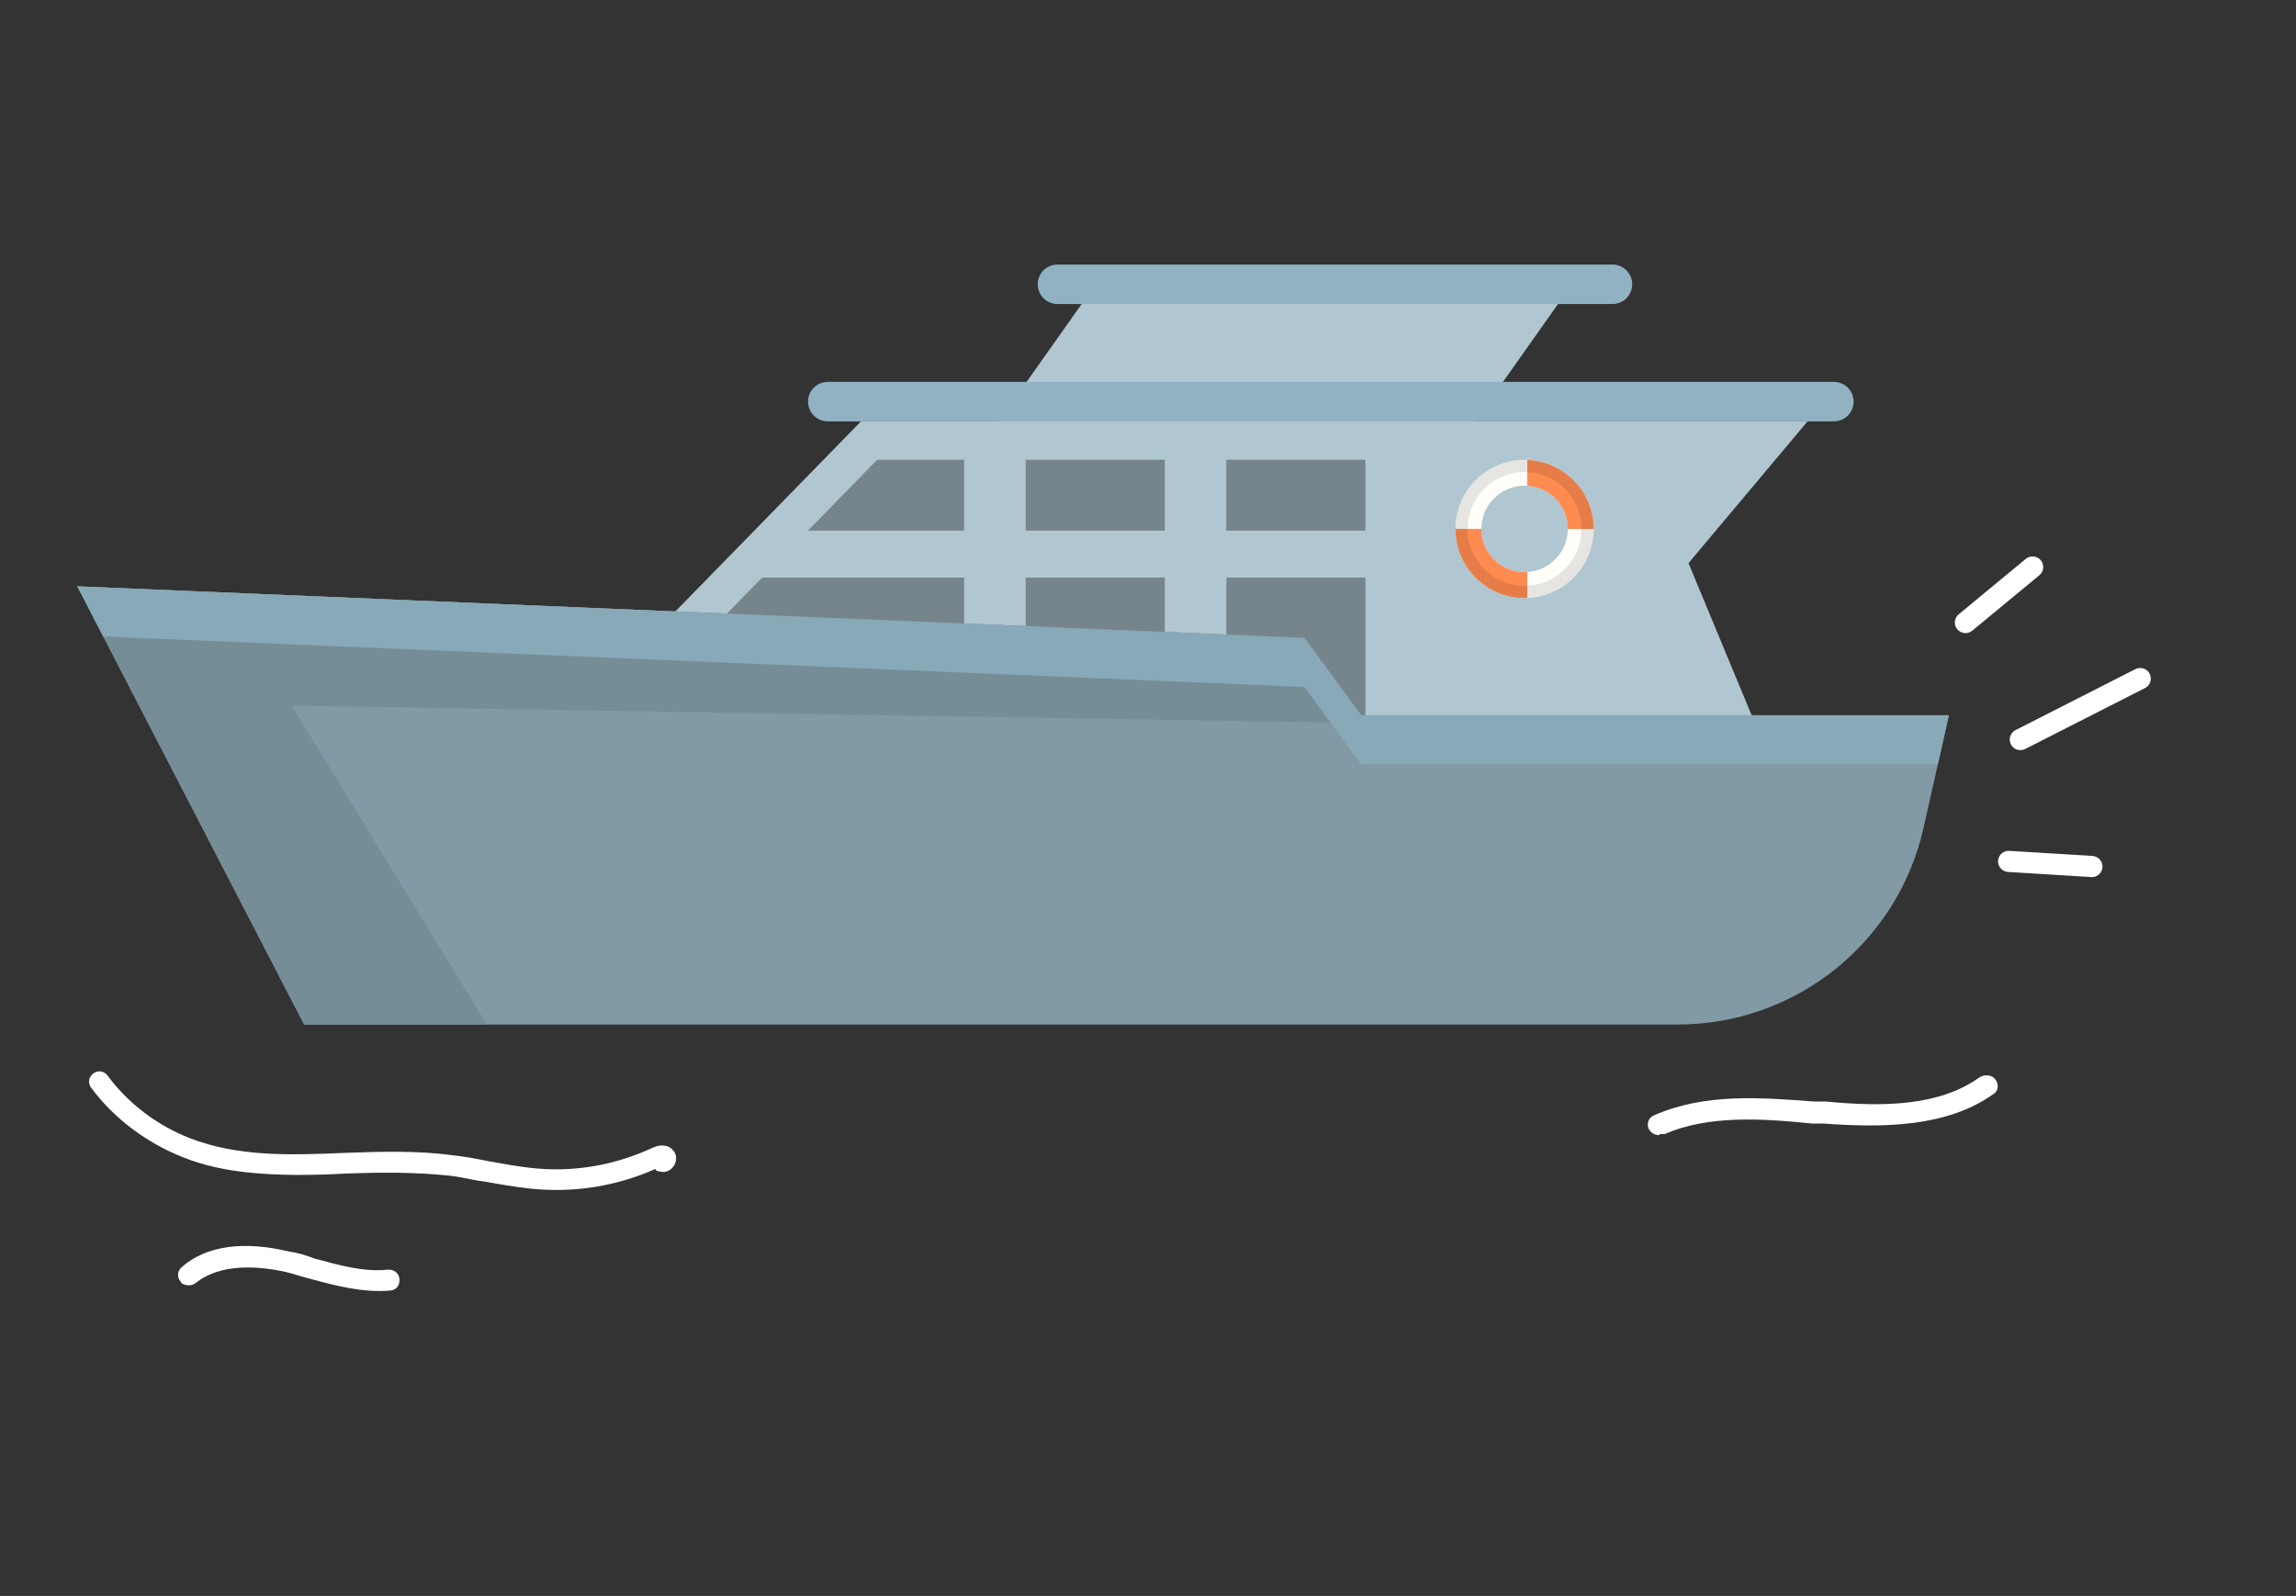 <svg width="269" height="187" viewBox="0 0 269 187" fill="none" xmlns="http://www.w3.org/2000/svg">
<rect x="0" y="0" width="269" height="187" fill="#333333" stroke="none"/>
<path d="M127.599 34.387L112.955 55.11L169.507 54.063L183.411 34.387H127.599Z" fill="#B0C6D1"/>
<path d="M75.503 75.346C76.409 74.44 100.874 49.371 100.874 49.371H211.778L197.827 65.983L209.606 94.374L75.503 75.346Z" fill="#B0C6D1"/>
<path d="M136.465 53.872H120.17V62.179H136.465V53.872Z" fill="#76858C"/>
<path d="M143.68 67.678V80.178L159.975 85.928V67.678H143.68Z" fill="#76858C"/>
<path d="M136.465 79.452V67.678H120.17V77.139L136.465 79.452Z" fill="#76858C"/>
<path d="M159.975 53.872H143.68V62.179H159.975V53.872Z" fill="#76858C"/>
<path d="M112.955 67.678H89.291C87.768 69.238 86.284 70.757 84.934 72.139L112.954 76.115L112.955 67.678Z" fill="#76858C"/>
<path d="M112.955 62.178V53.871H102.769C101.092 55.59 98.04 58.716 94.661 62.178H112.955Z" fill="#76858C"/>
<path d="M9.055 68.702L152.823 74.743L159.468 83.804H228.332L225.362 97.005C222.331 110.477 210.367 120.048 196.559 120.048H35.634L9.055 68.702Z" fill="#829AA5"/>
<path d="M34.17 82.678L156.406 84.668C156.406 84.668 157.631 84.113 159.135 83.348L152.824 74.742L9.055 68.702L35.634 120.048H57.04L34.17 82.678Z" fill="#758D97"/>
<path d="M152.823 80.492L159.468 89.553H227.038L228.331 83.803H159.468L152.823 74.742L9.055 68.702L12.098 74.58L152.823 80.492Z" fill="#88A9B8"/>
<path d="M214.858 49.372H96.981C95.704 49.372 94.67 48.337 94.67 47.061C94.67 45.784 95.705 44.75 96.981 44.75H214.858C216.135 44.75 217.169 45.785 217.169 47.061C217.17 48.337 216.135 49.372 214.858 49.372Z" fill="#90B2C2"/>
<path d="M188.92 35.622H123.891C122.614 35.622 121.58 34.587 121.58 33.311C121.58 32.034 122.615 31 123.891 31H188.92C190.197 31 191.231 32.035 191.231 33.311C191.231 34.587 190.196 35.622 188.92 35.622Z" fill="#90B2C2"/>
<path d="M178.619 53.872C174.144 53.872 170.516 57.5 170.516 61.975C170.516 66.45 174.144 70.078 178.619 70.078C183.094 70.078 186.722 66.45 186.722 61.975C186.722 57.5 183.094 53.872 178.619 53.872ZM178.619 67.039C175.822 67.039 173.554 64.771 173.554 61.974C173.554 59.177 175.822 56.909 178.619 56.909C181.416 56.909 183.684 59.177 183.684 61.974C183.684 64.772 181.416 67.039 178.619 67.039Z" fill="#FFFEF9"/>
<path d="M178.937 56.926C181.585 57.091 183.684 59.285 183.684 61.975H186.722C186.722 57.607 183.264 54.057 178.937 53.889V56.926Z" fill="#FF8B51"/>
<path d="M178.937 67.023C178.831 67.03 178.727 67.039 178.619 67.039C175.822 67.039 173.554 64.771 173.554 61.974H170.516C170.516 66.449 174.144 70.077 178.619 70.077C178.726 70.077 178.831 70.065 178.937 70.061V67.023Z" fill="#FF8B51"/>
<path opacity="0.1" d="M178.619 53.872C174.144 53.872 170.516 57.5 170.516 61.975C170.516 66.45 174.144 70.078 178.619 70.078C183.094 70.078 186.721 66.45 186.721 61.975C186.721 57.5 183.094 53.872 178.619 53.872ZM178.619 68.641C174.937 68.641 171.952 65.656 171.952 61.974C171.952 58.292 174.937 55.307 178.619 55.307C182.301 55.307 185.286 58.292 185.286 61.974C185.286 65.656 182.301 68.641 178.619 68.641Z" fill="black"/>
<path d="M28.962 137.373C26.439 137.099 23.822 136.572 21.377 135.577C17.183 133.906 13.359 131.06 10.708 127.49C10.28 126.958 10.358 126.237 10.891 125.808C11.423 125.38 12.144 125.458 12.572 125.991C15.009 129.294 18.379 131.848 22.226 133.36C27.943 135.56 33.921 135.359 40.392 135.089C44.542 134.932 48.932 134.8 53.124 135.377C54.565 135.534 55.994 135.81 57.302 136.074C58.971 136.377 60.64 136.679 62.322 136.862C67.127 137.384 71.956 136.571 76.434 134.504C77.714 133.914 78.516 134.366 78.837 134.765C79.278 135.178 79.32 135.912 79.015 136.486C78.709 137.061 78.056 137.476 77.349 137.278C77.109 137.252 76.868 137.226 76.774 136.972C72.175 139.026 67.106 139.812 62.061 139.265C60.259 139.069 58.47 138.753 56.801 138.45C55.48 138.307 54.064 137.91 52.743 137.767C48.658 137.323 44.521 137.36 40.371 137.518C36.582 137.714 32.686 137.777 28.841 137.36L28.962 137.373Z" fill="white"/>
<path d="M21.935 150.588C21.694 150.562 21.334 150.523 21.133 150.136C20.704 149.604 20.783 148.883 21.315 148.455C24.138 145.965 28.58 145.354 33.908 146.661C34.869 146.766 35.924 147.123 36.859 147.468C39.81 148.275 42.642 149.068 45.47 148.767C46.084 148.713 46.765 149.151 46.807 149.885C46.849 150.619 46.423 151.18 45.69 151.222C42.501 151.484 39.309 150.651 36.358 149.845C35.41 149.62 34.475 149.275 33.527 149.051C30.323 148.338 25.865 147.976 22.935 150.332C22.668 150.546 22.295 150.627 22.055 150.601L21.935 150.588Z" fill="white"/>
<path fill-rule="evenodd" clip-rule="evenodd" d="M235.411 99.692C234.727 99.648 234.14 100.169 234.096 100.853C234.053 101.537 234.573 102.124 235.258 102.168L245.009 102.771C245.694 102.815 246.28 102.294 246.324 101.609C246.368 100.925 245.847 100.339 245.163 100.295L235.406 99.697L235.411 99.692Z" fill="white"/>
<path fill-rule="evenodd" clip-rule="evenodd" d="M251.311 80.62C251.925 80.311 252.165 79.562 251.855 78.948C251.546 78.334 250.797 78.095 250.183 78.404L236.143 85.547C235.529 85.857 235.289 86.606 235.599 87.22C235.908 87.833 236.657 88.073 237.271 87.763L251.311 80.62Z" fill="white"/>
<path fill-rule="evenodd" clip-rule="evenodd" d="M229.482 71.979C228.955 72.419 228.879 73.201 229.313 73.733C229.752 74.26 230.534 74.337 231.066 73.903L238.933 67.402C239.465 66.968 239.536 66.18 239.102 65.648C238.663 65.121 237.881 65.045 237.349 65.479L229.482 71.979Z" fill="white"/>
<path d="M194.365 133C193.828 133 193.426 132.755 193.158 132.264C192.89 131.65 193.158 130.914 193.828 130.669C199.727 128.092 206.163 128.583 212.598 129.073H213.939C220.374 129.687 227.077 129.687 231.904 126.251C232.44 125.883 233.378 125.883 233.781 126.497C234.183 126.987 234.183 127.846 233.513 128.215C228.016 132.141 220.374 132.141 213.67 131.65H212.33C206.297 131.037 200.129 130.669 195.035 132.877C194.901 132.877 194.633 132.877 194.499 132.877L194.365 133Z" fill="white"/>
</svg>
